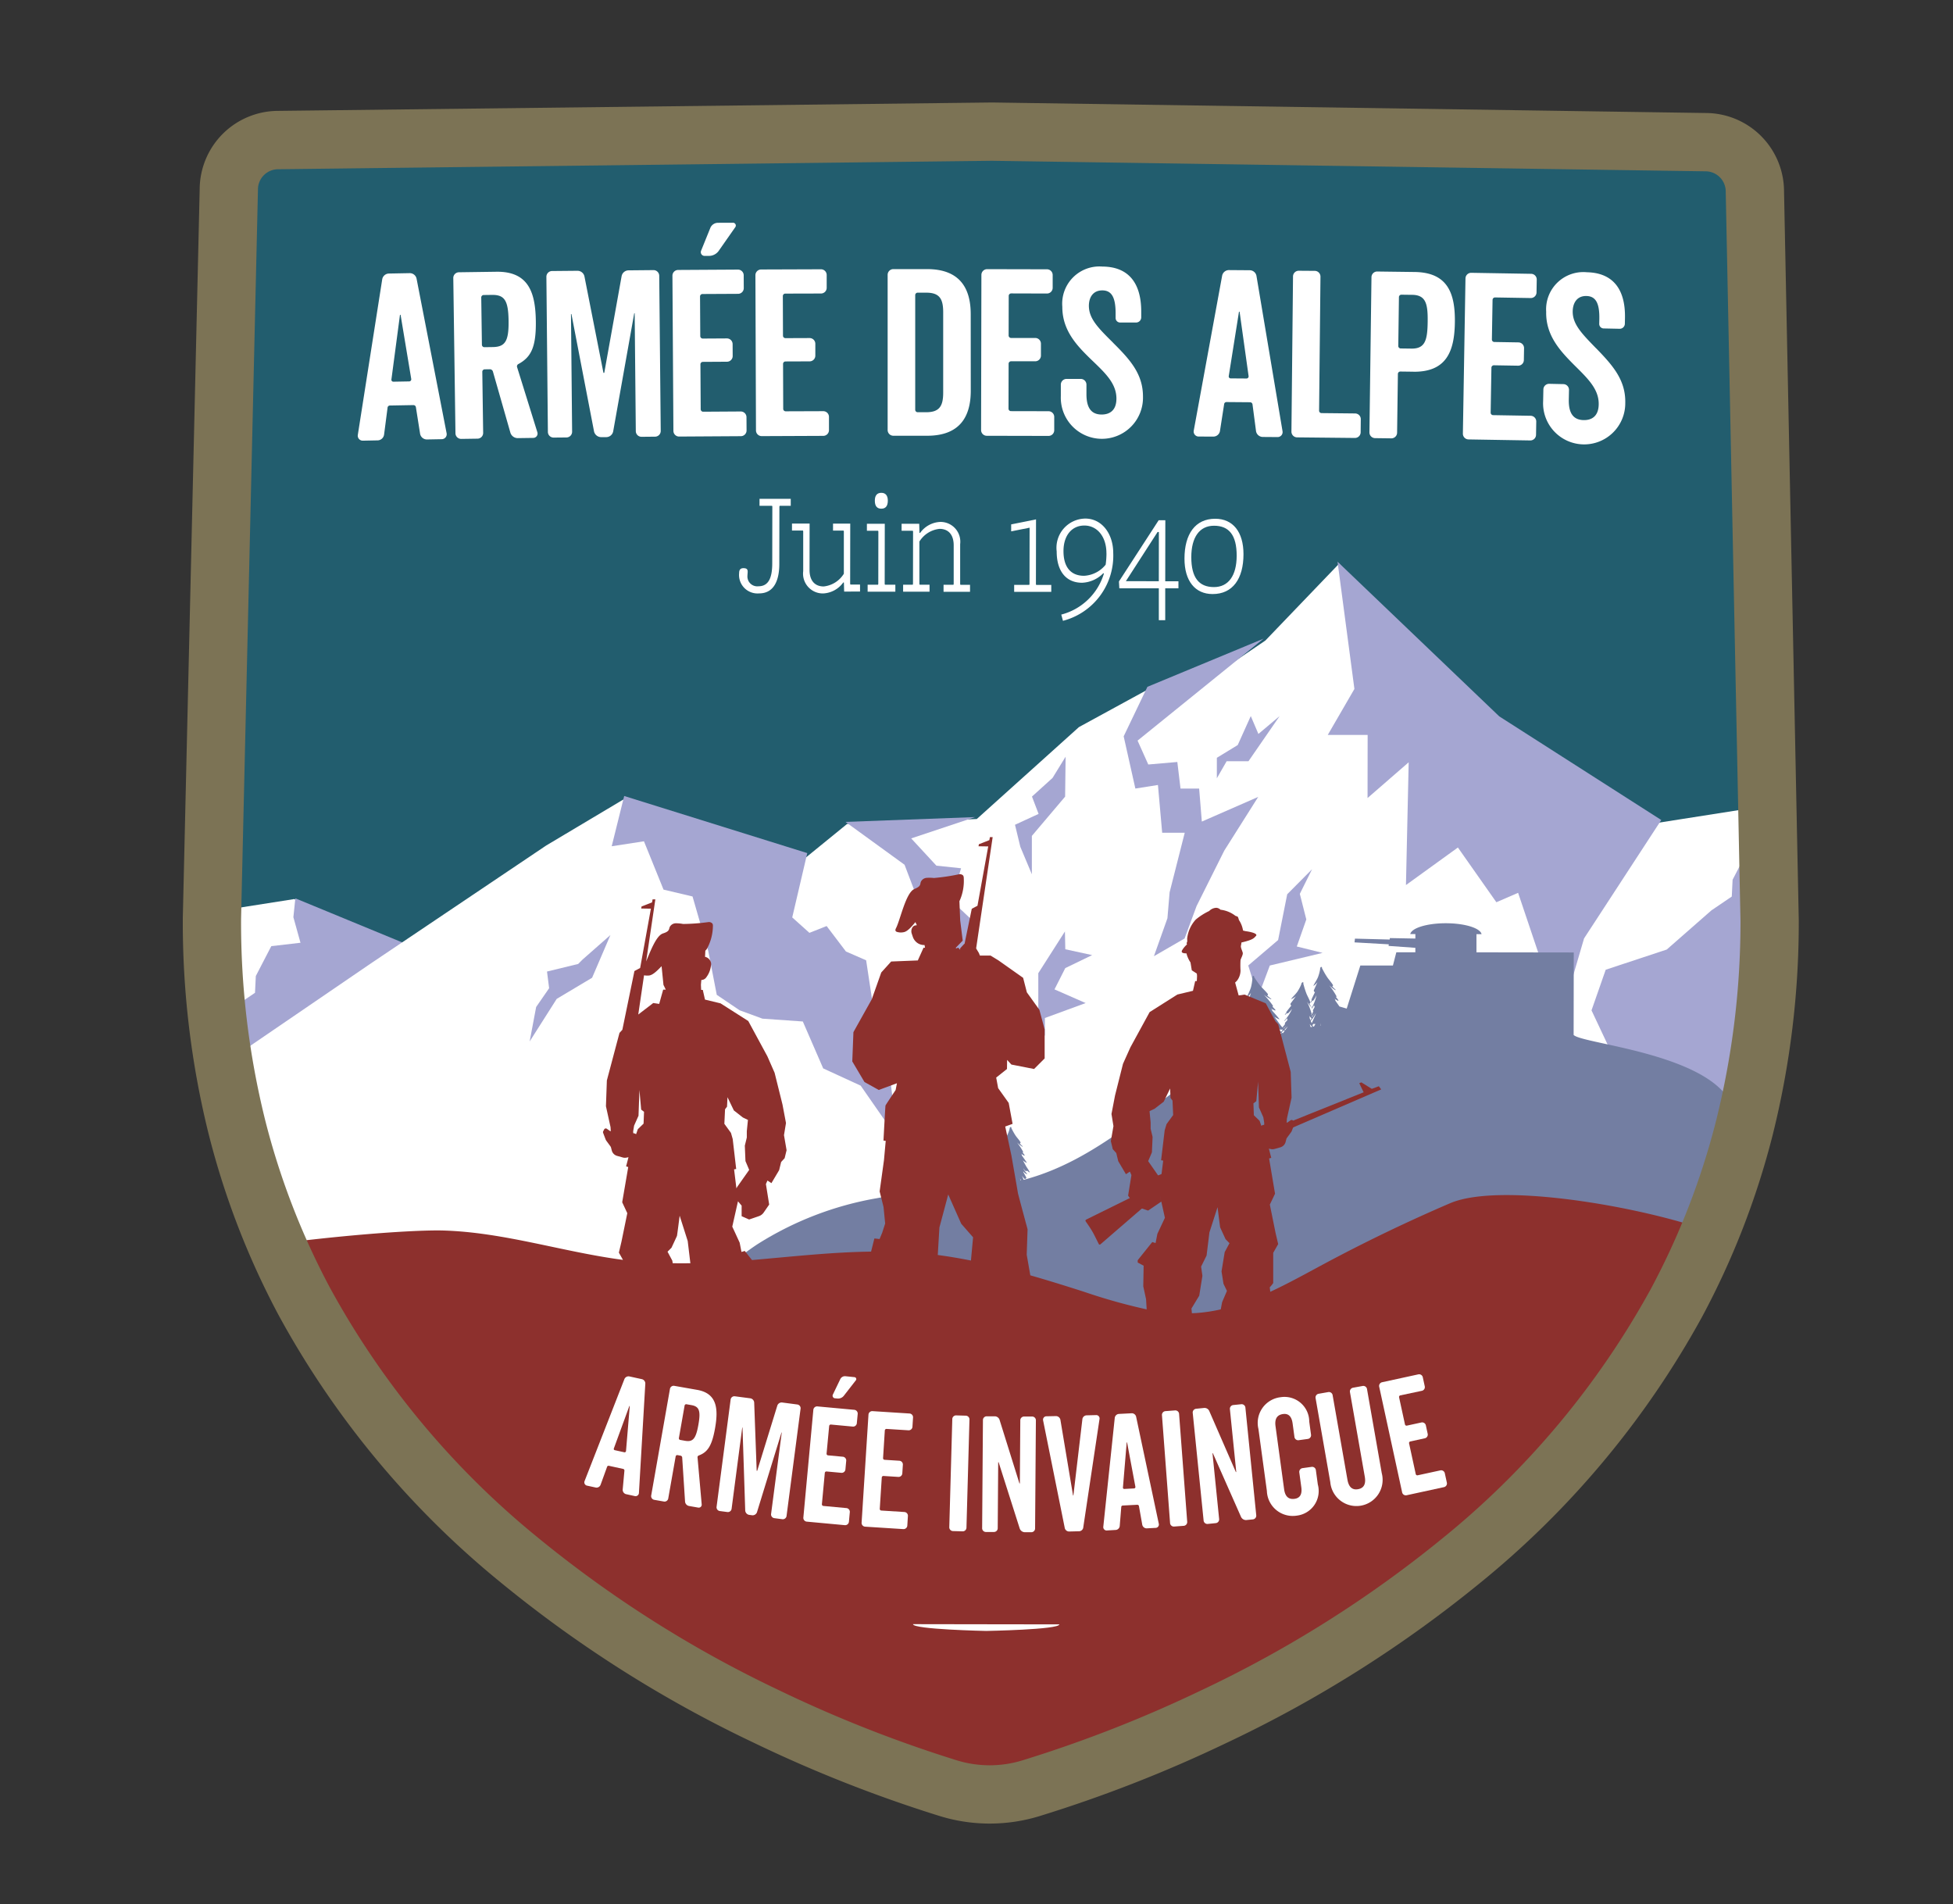 <svg xmlns="http://www.w3.org/2000/svg" xmlns:xlink="http://www.w3.org/1999/xlink" width="150.409" height="146.621" viewBox="0 0 150.409 146.621"><rect x="0" y="0" width="150.409" height="146.621" fill="#333333" stroke="none"/><defs><clipPath id="a"><path d="M196.723,22.552a3.8,3.8,0,0,0-3.806,3.8l-1.3,56.143c-.067,46.29,44.339,63.171,56.716,66.977a10.818,10.818,0,0,0,6.337.009c12.387-3.77,56.843-20.522,56.91-66.812l-1.136-56.147a3.8,3.8,0,0,0-3.8-3.806l-54.963-.81Z" transform="translate(-191.618 -21.901)" fill="none"/></clipPath><clipPath id="b"><rect width="146.402" height="150.195" transform="translate(0 146.402) rotate(-89.916)" fill="none"/></clipPath></defs><g transform="translate(-3521.428 -5368.714)"><g transform="translate(3536.65 5378.002)"><g clip-path="url(#a)"><rect width="108.041" height="126.032" transform="matrix(0.001, -1, 1, 0.001, -6.118, 95.037)" fill="#225d6e"/><path d="M130.692,115.607l-9.479-5.449-11.164,1.753-17.819-14.6-4.406-5.726-5.687,5.927L77.295,100.8l-4.115.428-5.4,2.947-7.868,7.079-9.986.379L45.2,115.482l-12.313-5.846L26.749,113.3l-13.487,9.069L0,142.693l2.961,30.2,149.867-35.4Z" transform="translate(-113.768 -50.214)" fill="#fff"/><path d="M181.956,135.682l4.7-1.554,3.44-3.016,1.569-1.065.063-1.292,1.192-2.3,2.248-.26-.547-1.97.151-1.451,13.209,5.445,19.789,26.541-36.408,6.351-10.5-22.3Z" transform="translate(-187.248 -62.885)" fill="#a5a6d2"/><path d="M317.544,103.378l-9.479-5.449L296.9,99.682l-17.819-14.6-4.406-5.726-5.687,5.927-4.841,3.283L260.031,89l-5.4,2.947-7.868,7.079-9.986.379-4.731,3.851-12.313-5.846-6.136,3.659-13.487,9.069L179.658,124.11l10.154,36.559,149.867-35.4Z" transform="translate(-186.759 -45.245)" fill="#fff"/><path d="M338.961,79.108l1.3,9.8-2.053,3.542,3.072,0-.007,4.858,3.168-2.753-.21,9.454,4-2.891,2.963,4.214,1.674-.725,3.266,9.7,1.814-6.191L363.893,99l-12.477-7.981Z" transform="translate(-251.174 -45.143)" fill="#a5a6d2"/><path d="M373.514,123.2l4.7-1.554,3.44-3.016,1.569-1.065.063-1.292,1.192-2.3,2.248-.26-.547-1.97.151-1.451,13.209,5.445,19.789,26.541-36.407,6.351-10.5-22.3Z" transform="translate(-265.073 -57.814)" fill="#a5a6d2"/><path d="M246.289,109.5l-.962,3.87,2.484-.382,1.507,3.721,2.235.529,1.214,4.214.651,3.359L255.176,126l1.758.646,3.112.218,1.569,3.613,2.887,1.328,2.836,4.08-.8-6.544,1.221-2.465-2.3-1.183-.536-3.54-1.556-.679-1.487-1.96-1.326.524-1.323-1.188,1.158-4.953Z" transform="translate(-213.439 -57.492)" fill="#a5a6d2"/><path d="M275.653,112.6l4.548,3.3,1.123,2.956,1.821.528.659,2.671-.417,1.6,1.49.194-.743-.672,1.563-2.738-1.888-1.775.745-2.494-1.9-.2-1.942-2.1,4.928-1.641Z" transform="translate(-225.759 -58.597)" fill="#a5a6d2"/><path d="M313.563,92.8l-1.827,3.812.9,4.021,1.739-.275.326,3.677,1.738,0-1.165,4.588-.169,2-1.039,2.919,2.361-1.363.924-2.5,2.131-4.264,2.615-4.139-4.342,1.9-.207-2.539-1.434,0-.246-2.05-2.237.194-.825-1.839,9.708-7.853Z" transform="translate(-240.419 -49.198)" fill="#a5a6d2"/><path d="M326.434,99.131l-1.005,2.231-1.608.983,0,1.576.754-1.313,1.681,0,2.4-3.476-1.635,1.376Z" transform="translate(-245.328 -53.278)" fill="#a5a6d2"/><path d="M332.815,119l-1.915,1.928-.7,3.524-2.3,1.96.753,2.428.908-2.426,4.065-.973-1.987-.492.733-2.082-.5-1.971Z" transform="translate(-246.989 -61.352)" fill="#a5a6d2"/><path d="M300.726,127.07l-2.05,3.211,0,2.826-2.9,2.425,0,2.1.582-1.706,2.825-.849,0-1.344,3.14-1.151-2.4-1.053.831-1.64,2.069-1-2.067-.449Z" transform="translate(-233.934 -64.629)" fill="#a5a6d2"/><path d="M301.535,104.4l-.039,3.078-2.561,3.023,0,2.954-.888-2.111-.411-1.7,1.817-.837-.509-1.335,1.584-1.435Z" transform="translate(-234.689 -55.42)" fill="#a5a6d2"/><path d="M240.906,127.527l-1.412,3.291-2.726,1.627-2.084,3.28.5-2.654,1-1.447-.164-1.284,2.4-.584.331-.332Z" transform="translate(-209.115 -64.814)" fill="#a5a6d2"/><path d="M297.549,133.891l-.02,0c.022-.069.044-.137.065-.206-.014.068-.03.135-.046.2m-.384-.837c-.092.22-.195.433-.289.653l-.074-.177a3.629,3.629,0,0,0,.4-.594c-.012.039-.024.079-.036.118m-.118.907-.066.009c-.018-.049-.039-.1-.059-.147a.078.078,0,0,0,.074-.036s.009,0,.012-.009.014-.027.023-.041a.1.1,0,0,0,.139.009c-.037.072-.081.143-.122.214m-.255.042c-.024-.078-.047-.157-.072-.233a1.591,1.591,0,0,0,.2.213l-.124.021m-.082-.78c-.011-.03-.021-.06-.032-.09a1.557,1.557,0,0,0,.144.156l0,.007c-.01.017.016.034.026.017v0l.021.02c-.028.05-.057.1-.086.15l-.082-.191a.06.06,0,0,0,.011-.066m.167-.042c0-.009-.009-.019-.013-.029.023-.027.047-.053.071-.081l-.058.11m.2-.273c-.007.015-.011.031-.018.046-.045.1-.1.2-.15.3,0-.011-.008-.021-.013-.031l.18-.315m-.2-.4a.019.019,0,0,0,.018,0c-.007.012-.012.024-.02.036s.015.034.026.017c.055-.084.1-.169.151-.253a.231.231,0,0,0,.05.132c-.037.072-.073.144-.115.215a.133.133,0,0,0,0,.144,2.693,2.693,0,0,1-.145.289l-.023-.046a.061.061,0,0,0,.046-.077,6.031,6.031,0,0,0-.357-.923,2.7,2.7,0,0,0,.371.462m-1.91,1.537c-.049.07-.1.137-.151.206l-.039-.051c.087-.084.172-.17.251-.262-.021.036-.042.071-.062.107m-.308.419-.029.008h0c-.028-.021-.055-.046-.082-.07.059-.048.118-.093.175-.145.02.014.04.028.061.04-.042.055-.083.112-.124.168m-.264.072c-.053-.074-.106-.148-.158-.221a.09.09,0,0,0,.017-.036,1.079,1.079,0,0,0,.193.157l-.048.053c-.01.011,0,.031.017.021s.044-.038.066-.055a.36.36,0,0,0,.088.032c-.058.017-.118.031-.175.049m-.119-.484c.031.036.06.073.092.107a.111.111,0,0,0,.109.037.085.085,0,0,0,.112-.036l.016.012-.027.032c-.013.015.008.037.022.022l.031-.034.023.017c-.047.053-.1.106-.144.159a3.119,3.119,0,0,1-.313-.388c.026.024.052.051.08.072m.463-.041-.055.065-.012-.016c.022-.017.045-.032.066-.049m.174-.129c-.01.014-.018.028-.028.042-.052.07-.108.135-.164.2l-.014-.018.205-.225m-2.111,1.189-.034.013c.026-.123.05-.246.077-.369q-.018.179-.043.356m-.5.2-.017.008.025-.034-.008.026m-2.311,1.171-.011.007.037-.081c-.008.025-.018.05-.026.075m-15.551,9.375c-.011-.054-.024-.107-.036-.162.023.052.047.1.069.154l-.034.008m-.47.11c0-.036,0-.071,0-.106.014.033.03.065.044.1l-.043.009m-.6.118c-.1.018-.2.034-.3.05l.343-.793a4.566,4.566,0,0,1-.209.57c-.023.051.059.074.086.027.055-.095.1-.191.151-.289-.02.145-.047.29-.071.434m-.641-.72c-.039.069.074.1.12.047a.023.023,0,0,0,.012-.007c.008-.011.015-.023.023-.033a.106.106,0,0,0,.129.01c-.069.1-.143.207-.223.308-.023.029.02.066.05.041l.043-.038c-.071.139-.146.278-.22.417a1.135,1.135,0,0,0-.147-.278l-.023-.037a1.913,1.913,0,0,0-.108-.349l.065.112c.009.016.039.007.033-.011-.039-.1-.075-.209-.112-.316a.157.157,0,0,0,.029,0c.072.1.149.194.226.287.011.013.032,0,.025-.015-.053-.1-.1-.2-.152-.3a.174.174,0,0,0,.035-.026.664.664,0,0,0,.078.049l-.023.033c-.008.01.007.024.018.015a3.273,3.273,0,0,0,.485-.566l-.041.1c-.1.188-.217.37-.322.559m.186.8-.194.03c.114-.138.22-.283.319-.431Zm-.3.047-.085.012c-.075-.125-.159-.246-.232-.372-.014-.026-.028-.051-.041-.077,0-.011,0-.022-.007-.033a.076.076,0,0,0,.064.034,1.1,1.1,0,0,0,.087.121.883.883,0,0,0,.235.275l-.021.04m-.3.043c-.007-.044-.012-.088-.023-.133a.07.07,0,0,0,.01-.046c0-.011,0-.023,0-.034a2.109,2.109,0,0,0,.208.186l-.19.027m-2.859.306-.039,0c.022-.039.046-.077.066-.117l.006-.005c-.011.04-.023.08-.034.119m-.173-.79a3.16,3.16,0,0,1-.421.414c-.106-.192-.211-.386-.322-.577l-.021-.043a3.125,3.125,0,0,0,.217.235c.086.083.22-.04.154-.136-.112-.162-.227-.319-.343-.476a.088.088,0,0,0,.017-.033.617.617,0,0,0,.341.207c.014,0,.028-.017.014-.027a2.052,2.052,0,0,1-.408-.463,1.012,1.012,0,0,0,.075.068c.03.033.057.069.087.1a.106.106,0,0,0,.1.034.081.081,0,0,0,.105-.034,2.148,2.148,0,0,0,.188.131.024.024,0,0,0,.015,0l-.017.023c-.043.055.053.111.1.058l.064-.078c-.02.027-.04.053-.059.081a.093.093,0,0,0,0,.116c-.055.083-.109.165-.166.247-.011.017.015.039.031.024.074-.068.144-.141.213-.217a.139.139,0,0,0,.064.005l-.093.14c-.009.014.005.028.02.028-.062.1-.126.192-.192.287-.014.021.017.048.039.03a2.061,2.061,0,0,0,.274-.292v0c-.024.047-.05.093-.075.139m-.3.637-.1-.19q.132-.1.256-.2c-.02.032-.039.065-.06.1-.009.013,0,.026.016.027-.026.036-.05.072-.078.107-.012.015.013.034.026.021a2.787,2.787,0,0,0,.254-.293,4.262,4.262,0,0,1-.31.43m.014.131-.009-.018.055-.053L269,146.5m-.228.078-.2-.26q-.1-.252-.194-.508c.154.254.307.51.468.761l-.078.007m-.38.03q-.072-.148-.135-.3c.082.1.169.2.257.289l-.122.01m-.353.029c-.026-.189-.061-.378-.093-.565.106.188.223.368.341.545l-.248.02m1.081-1.55-.015.02,0-.009h0l.014-.011m-.077-.093a2.358,2.358,0,0,0,.21-.226.225.225,0,0,0,.073.03l-.045.066c-.064.069-.129.138-.2.2-.017-.023-.034-.046-.052-.068,0,0,.009,0,.013-.005m-2.053,1.731q.124-.6.248-1.2a5.814,5.814,0,0,1-.108.718c-.014.065.08.081.1.021.04-.123.074-.246.1-.37.012.267.018.534.018.8l-.362.032m-.125.012-.272.024a.038.038,0,0,0,.023-.018,5.911,5.911,0,0,0,.3-.662l-.065.62a.065.065,0,0,0,.009.036m62.789,1.36a11.669,11.669,0,0,1-.305-5.855c1.685-5.965-11.534-6.826-12.287-7.637l.01-6.35-7.494-.011,0-1.4h.394c-.1-.468-1.291-.838-2.745-.84s-2.644.365-2.747.832h.394v.347l-1.961-.037-.02.112-2.672-.069-.033.288,2.641.15-.021.122,2.064.147v.344l-1.464,0-.264,1.019-2.509,0-1.049,3.317-.561-.163c-.106-.156-.216-.309-.324-.462a.062.062,0,0,0,0-.067l-.052-.081a1.5,1.5,0,0,0,.258.169c.022.011.055-.01.039-.036a2.068,2.068,0,0,0-.184-.245.062.062,0,0,0,.027-.085,5.986,5.986,0,0,0-.547-.823,2.649,2.649,0,0,0,.461.37c.018.012.042-.014.025-.029a2.65,2.65,0,0,1-.257-.261.078.078,0,0,0,.047-.118c-.125-.2-.289-.378-.426-.572a6.032,6.032,0,0,1-.388-.673.018.018,0,0,0-.021-.007c0-.021,0-.043,0-.065a.058.058,0,0,0-.116-.007v0a.039.039,0,0,0-.026.037c0,.041-.005.082-.008.123a3.252,3.252,0,0,1-.153.559c-.093.233-.239.432-.35.655-.006.012.006.032.02.022a1.189,1.189,0,0,0,.282-.28c-.086.206-.176.409-.27.611a.12.12,0,0,0,.081.161c-.088.18-.177.36-.259.545a.068.068,0,0,0,.009.075c-.028.049-.055.1-.085.144-.011.018.015.043.029.025.038-.044.071-.091.105-.138a.091.091,0,0,0,.1-.032,2.742,2.742,0,0,0,.216-.386,3.194,3.194,0,0,1-.354.956v0a2.557,2.557,0,0,1-.194-.311.078.078,0,0,0,.072-.105c-.078-.225-.2-.431-.293-.65a6.159,6.159,0,0,1-.234-.741.016.016,0,0,0-.018-.011c0-.021.012-.042.017-.062a.058.058,0,0,0-.112-.031h0a.038.038,0,0,0-.033.031c-.01.04-.023.079-.034.119a3.327,3.327,0,0,1-.271.512c-.14.208-.327.37-.482.565-.009.01,0,.031.015.026a1.2,1.2,0,0,0,.335-.213c-.128.182-.26.362-.395.539a.119.119,0,0,0,.045.175c-.125.157-.25.313-.371.476a.068.068,0,0,0-.007.076c-.037.042-.074.083-.114.123-.015.015.006.044.024.03.046-.036.09-.074.132-.113a.089.089,0,0,0,.1-.01,2.606,2.606,0,0,0,.293-.331,3.168,3.168,0,0,1-.595.909c-.014.014.008.036.022.022.071-.071.137-.143.2-.215a.232.232,0,0,0,.021.14c-.052.062-.1.125-.16.186a.134.134,0,0,0-.033.141,2.489,2.489,0,0,1-.205.251c-.066-.083-.135-.166-.2-.248-.134-.193-.273-.381-.41-.571a1.653,1.653,0,0,0,.363.192c.012,0,.029-.008.019-.021-.181-.229-.377-.441-.567-.658a.068.068,0,0,0-.011-.072l-.065-.081a1.566,1.566,0,0,0,.3.153c.025.009.058-.017.038-.043a2.254,2.254,0,0,0-.226-.243.068.068,0,0,0,.02-.1,6.614,6.614,0,0,0-.682-.825,2.842,2.842,0,0,0,.538.347c.021.01.043-.02.023-.034a2.8,2.8,0,0,1-.306-.253.085.085,0,0,0,.038-.132c-.157-.2-.353-.375-.524-.568a6.693,6.693,0,0,1-.494-.681.018.018,0,0,0-.023,0c0-.023,0-.048,0-.069a.063.063,0,0,0-.126.005h0a.044.044,0,0,0-.023.043c0,.045,0,.089.006.134a3.587,3.587,0,0,1-.1.619c-.074.262-.209.493-.3.745-.005.014.01.034.024.023a1.3,1.3,0,0,0,.272-.334q-.1.346-.221.689a.129.129,0,0,0,.105.164c-.075.2-.15.407-.218.616a.074.074,0,0,0,.018.08c-.024.055-.048.111-.075.166-.01.02.021.043.034.023.036-.052.066-.107.1-.161a.1.1,0,0,0,.1-.046,2.767,2.767,0,0,0,.188-.441,3.443,3.443,0,0,1-.3,1.138.016.016,0,1,0,.029.015c.05-.1.092-.193.134-.29a.254.254,0,0,0,.069.137c-.033.082-.064.164-.1.245a.144.144,0,0,0,.015.156,2.732,2.732,0,0,1-.167.425c-.012.023.021.047.038.026a1.821,1.821,0,0,0,.111-.157c-.033.084-.064.17-.1.254-.009.019.021.035.03.015.069-.153.135-.308.2-.461-.005.017-.009.035-.014.052a7.365,7.365,0,0,1-.306.747c-.006.014.014.03.024.016a3.95,3.95,0,0,0,.434-.8c-.009.043-.018.087-.026.131-.077.256-.169.508-.248.767-.029.094.109.122.148.042a.033.033,0,0,0,.012-.011c.007-.015.012-.031.019-.047a.114.114,0,0,0,.151-.005q-.084.216-.189.427a.041.041,0,0,0,.016.052c-.076.031-.152.064-.227.1q-.134-.224-.271-.446a1.84,1.84,0,0,0,.392.228c.014.006.036-.005.027-.02-.169-.246-.359-.479-.542-.715a.059.059,0,0,0,0-.073c-.021-.029-.04-.059-.061-.088a1.728,1.728,0,0,0,.322.182c.027.011.071-.011.053-.039a2.006,2.006,0,0,0-.219-.266.067.067,0,0,0,.043-.093,5.908,5.908,0,0,0-.644-.9,3.074,3.074,0,0,0,.57.4c.023.012.056-.016.035-.032a2.839,2.839,0,0,1-.312-.284c.062-.018.11-.071.072-.129-.145-.221-.344-.41-.508-.622a5.808,5.808,0,0,1-.449-.732.024.024,0,0,0-.027-.007c0-.023.008-.048.009-.07,0-.084-.128-.085-.15-.006h0a.048.048,0,0,0-.036.04c0,.045-.013.09-.02.134a3.284,3.284,0,0,1-.245.61c-.138.256-.346.474-.508.719a.017.017,0,0,0,.024.024,1.645,1.645,0,0,0,.389-.308c-.128.224-.262.448-.4.669-.05.08.01.148.092.175-.129.2-.259.394-.382.6a.063.063,0,0,0,.006.083c-.04.053-.08.106-.122.159-.016.02.016.045.036.027.053-.049.1-.1.148-.153a.136.136,0,0,0,.129-.035,3.023,3.023,0,0,0,.312-.423,3.436,3.436,0,0,1-.584,1.111c-.015.018.017.036.032.018.078-.092.147-.185.216-.277a.218.218,0,0,0,.055.144c-.055.078-.107.157-.167.236a.126.126,0,0,0-.014.157,2.816,2.816,0,0,1-.284.41c-.018.022.016.048.04.029a2.146,2.146,0,0,0,.164-.147c-.056.082-.11.164-.169.243-.014.02.018.038.033.02l.334-.443c-.009.017-.017.034-.027.051a8.243,8.243,0,0,1-.512.72c-.011.014.011.032.025.019a4.541,4.541,0,0,0,.675-.758l-.057.129c-.143.249-.3.492-.447.744-.053.091.1.133.167.056a.03.03,0,0,0,.016-.01c.012-.014.021-.03.033-.044a.156.156,0,0,0,.18.008c-.1.139-.2.276-.31.411-.032.039.029.086.071.052.021-.017.039-.035.059-.052l-.031.057c-4.856,3.1-8.882,7.354-14.552,8.852-.037-.093-.073-.185-.112-.277l-.012-.037a2.3,2.3,0,0,0,.16.213c.065.076.205-.009.16-.093-.076-.144-.156-.283-.236-.422a.07.07,0,0,0,.02-.026.531.531,0,0,0,.275.2c.012,0,.028-.011.017-.021a1.582,1.582,0,0,1-.3-.418c.018.021.037.044.057.064s.04.062.062.091a.1.1,0,0,0,.087.039.082.082,0,0,0,.1-.017,1.671,1.671,0,0,0,.15.125c.018.012.046-.008.036-.027-.079-.143-.169-.28-.261-.417-.085-.16-.176-.318-.265-.476a1.323,1.323,0,0,0,.28.183c.01,0,.026,0,.02-.015-.121-.192-.257-.373-.387-.558a.047.047,0,0,0,0-.056c-.015-.023-.029-.046-.043-.068a1.2,1.2,0,0,0,.23.145c.02.01.052-.007.038-.028a1.555,1.555,0,0,0-.156-.208.051.051,0,0,0,.031-.071,4.72,4.72,0,0,0-.459-.7,2.246,2.246,0,0,0,.407.318c.017.01.04-.011.025-.024a2.2,2.2,0,0,1-.223-.223c.045-.012.08-.052.052-.1-.1-.172-.246-.321-.363-.485a4.727,4.727,0,0,1-.321-.569c0-.007-.011-.008-.019-.006,0-.018.006-.036.007-.053,0-.064-.091-.067-.107-.007h0a.036.036,0,0,0-.026.03c0,.034-.01.068-.014.1a2.67,2.67,0,0,1-.176.461c-.1.192-.25.355-.366.538-.007.01,0,.027.017.019a1.128,1.128,0,0,0,.28-.227c-.093.17-.189.338-.289.5-.036.06.007.114.065.136-.093.148-.186.3-.274.448a.051.051,0,0,0,0,.064c-.029.04-.057.08-.088.118-.012.015.011.036.026.021.037-.036.072-.075.106-.114a.091.091,0,0,0,.093-.024,2.267,2.267,0,0,0,.224-.317,2.625,2.625,0,0,1-.421.838c-.011.014.012.028.023.014.056-.069.106-.138.156-.208a.172.172,0,0,0,.039.111c-.039.059-.077.119-.121.178a.1.1,0,0,0-.01.12,2.176,2.176,0,0,1-.2.308c-.014.016.011.037.029.023a1.572,1.572,0,0,0,.118-.109c-.04.061-.079.123-.122.183-.01.014.012.028.023.015.081-.11.16-.221.24-.331-.007.012-.012.026-.02.039a5.3,5.3,0,0,1-.334.492.751.751,0,0,0-.08-.2c-.034-.083-.071-.165-.108-.247l.1.113c.005.006.017,0,.012-.008-.067-.093-.132-.186-.2-.279l-.037-.079a.064.064,0,0,0,0-.059c-.041-.076-.084-.153-.128-.23a.455.455,0,0,0,.139.1.051.051,0,0,0,.038,0c.042.042.083.083.125.124.015.015.045,0,.033-.02l-.147-.239a.741.741,0,0,0-.078-.195.5.5,0,0,0,.147.1.007.007,0,0,0,.01-.008.632.632,0,0,0-.124-.246.148.148,0,0,0,.1-.012c.043.037.088.074.134.109.016.012.038-.008.029-.023-.034-.058-.072-.113-.112-.169a.1.1,0,0,0-.015-.046,4.249,4.249,0,0,0-.453-.559c.04.028.081.055.123.08.023.014.053-.01.04-.032a4.42,4.42,0,0,0-.393-.523c.1.092.2.18.3.264.027.022.062-.007.041-.033-.2-.245-.389-.493-.581-.74a2.51,2.51,0,0,0,.214.134c.019.011.043-.012.026-.027-.134-.125-.271-.248-.395-.382s-.212-.262-.332-.381l-.006-.007-.023-.023a.048.048,0,0,0-.081.023.971.971,0,0,0-.2.259,2.29,2.29,0,0,1-.306.3.026.026,0,0,0,.031.041c.059-.031.119-.064.177-.1-.137.125-.282.243-.425.368a.021.021,0,0,0,.021.035.964.964,0,0,0,.106-.035c-.107.087-.219.172-.338.251-.024.016,0,.047.029.037a2.475,2.475,0,0,0,.289-.137,1.82,1.82,0,0,1-.235.217c-.122.1-.233.2-.361.288-.018.013,0,.039.023.03.108-.05.216-.093.318-.146a3.886,3.886,0,0,0-.305.339.068.068,0,0,0,.027.1c-.027.027-.054.055-.083.081-.061.056-.135.1-.192.161a1.143,1.143,0,0,1-.18.17c-.023.015,0,.048.029.037a3,3,0,0,0,.289-.11l.007,0,0,.005a.079.079,0,0,0-.014.034c-.134.118-.271.232-.4.355-.015.015,0,.039.023.03a1.693,1.693,0,0,0,.234-.118c-.11.1-.223.207-.344.3-.021.017,0,.05.028.037.069-.035.136-.074.2-.116-.009.014-.018.026-.027.04a.048.048,0,0,0,0,.047c-.059.087-.119.175-.174.262a.179.179,0,0,0-.03.1c-.063.1-.123.21-.175.318q-.123-.159-.252-.312c-.125-.182-.257-.359-.386-.537a1.57,1.57,0,0,0,.341.18c.012,0,.027-.008.018-.02-.17-.216-.355-.414-.534-.619a.062.062,0,0,0-.01-.068l-.061-.077a1.438,1.438,0,0,0,.28.144c.023.008.055-.016.036-.04a2.153,2.153,0,0,0-.213-.229.062.062,0,0,0,.02-.09,6.243,6.243,0,0,0-.642-.777,2.685,2.685,0,0,0,.507.327c.02.01.041-.02.022-.033a2.642,2.642,0,0,1-.288-.239.079.079,0,0,0,.036-.124c-.148-.194-.333-.353-.494-.536a6.2,6.2,0,0,1-.465-.641.017.017,0,0,0-.022,0c0-.022,0-.045,0-.066a.059.059,0,0,0-.119.007h0a.042.042,0,0,0-.022.041c0,.042,0,.084.005.126a3.347,3.347,0,0,1-.1.582c-.069.246-.2.464-.285.7,0,.013.01.032.023.02a1.236,1.236,0,0,0,.256-.313q-.1.326-.209.648a.123.123,0,0,0,.1.156c-.07.191-.141.384-.205.58a.07.07,0,0,0,.017.075c-.023.052-.045.1-.07.156-.01.02.02.04.032.021.034-.049.062-.1.092-.152a.092.092,0,0,0,.1-.043,2.578,2.578,0,0,0,.178-.415,3.2,3.2,0,0,1-.283,1.072.016.016,0,0,0,.029.014c.046-.091.086-.182.125-.273a.234.234,0,0,0,.065.128c-.031.077-.059.154-.094.231a.134.134,0,0,0,.013.147,2.478,2.478,0,0,1-.158.4c-.011.022.02.043.036.024.039-.047.071-.1.106-.148-.032.08-.061.16-.095.239-.008.018.02.033.028.014.065-.145.128-.29.192-.434,0,.017-.008.033-.013.049a7.1,7.1,0,0,1-.288.7c-.006.014.014.028.023.015a3.7,3.7,0,0,0,.409-.753l-.024.124c-.073.242-.159.477-.233.721-.027.089.1.115.14.04,0,0,.008,0,.011-.01s.011-.03.018-.044a.107.107,0,0,0,.142-.006c-.053.136-.112.27-.178.4-.019.039.036.077.064.043.014-.017.026-.036.039-.053-.064.232-.129.463-.2.7-.009.033.022.051.049.046-1.067.1-2.131.231-3.187.432a25.2,25.2,0,0,0-9.221,3.552c-2.965,1.959-5.916,5.187-9.725,6.31-2.129.628-4.487,1.2-4.888,3.649-.359,2.195,1.407,3.757,3.2,4.626a40.9,40.9,0,0,0,9.03,2.647,88.529,88.529,0,0,0,20.307,2.031,94.35,94.35,0,0,0,20.291-2.527c6.019-1.423,12.455-3.27,17.049-7.643,3.656-3.479,21.884-5.677,20.212-11.743" transform="translate(-211.077 -64.194)" fill="#737ea2"/><path d="M258.688,151.467c-.127.009-.254.013-.381.018l-.035-.362.6-.992.244-1.526-.1-.712.421-.851.219-1.78.626-1.945s.189,1.514.2,1.552.419.916.419.916l.3.306-.369.686-.244,1.487.151.955.266.547-.371.864-.106.559a12.415,12.415,0,0,1-1.844.278m-40.361-3.833-.033-.2-.367-.687.305-.305s.409-.877.422-.915.206-1.551.206-1.551l.62,1.947.205,1.711q-.679.012-1.357,0m-2.977-10.594.34-.762.071-1.984.134,1.51.22.169-.035.912-.442.427-.135.387-.029-.018a.354.354,0,0,0-.188-.056l-.008-.144Zm.766-11.577a1.423,1.423,0,0,0,.352.018c.309-.011.655-.367,1-.72l.144,1.439.178.365h-.2l-.307,1.1-.457-.068-1.155.886Zm6.239,10.316.153-.2.035-.729.49,1.018.695.544.39.187-.087.864v.492l-.153.626.049,1.187.287.679-.908,1.291a1.077,1.077,0,0,0-.076.135l-.179-1.468.162-.027-.268-2.307-.135-.474-.508-.7Zm17.188,6.562,1,2.252.914,1.044-.164,1.791c-.847-.169-1.7-.313-2.555-.427l.126-2.118Zm16.669-4.939-.275,2.305.162.027-.183,1.468a.969.969,0,0,0-.075-.134l-.9-1.295.289-.677.052-1.187-.151-.628v-.492l-.084-.865.391-.186.7-.542.493-1.016.033.729.152.2.05,1.114-.51.7Zm7.057-2.245.138-1.509.065,1.984.338.764.071.441-.008.144a.353.353,0,0,0-.188.055l-.029.018-.134-.387-.441-.429-.033-.911Zm54.753,6.249c-1.2-3.119-15.464,5.738-18.489,4.316-4.21-1.981-17.069-4.539-21.344-2.705q-5.009,2.15-9.818,4.732c-1.322.71-2.657,1.452-4.025,2.086l-.042-.344a2.515,2.515,0,0,0,.268-.33l0-2.327.382-.673-.2-.853-.442-2.188.4-.838-.457-2.713.165-.051-.182-.706.164.034a.585.585,0,0,0,.27-.01l.446-.125a.585.585,0,0,0,.408-.416l.055-.213a.318.318,0,0,1,.051-.108l.311-.421a.474.474,0,0,0,.061-.11l.191-.5a.153.153,0,0,0-.007-.125l-.072-.139a.141.141,0,0,0-.207-.051l-.287.2-.012-.07.016-.258.359-1.611-.065-1.984-.961-3.664-.22-.242-.742-1.379-1.629-.672-.458.066-.3-1.1h-.2l.179-.364-.043-3.041a.307.307,0,0,0,.077-.037.5.5,0,0,0,.163-.261c.161-.469-2.864.758-3.7,1.253-.155.091.1.47.1.47a15.632,15.632,0,0,0,1.511.911,8.015,8.015,0,0,0-1.443.043l1.615.237c.087.123-1.343.021-1.192.022l.029.369-.018.394h-.126l-.17.746-1.2.287-2.138,1.354-1.48,2.71L253,132.277l-.614,2.441-.273,1.424.151.933-.2,1.16.148.615.27.3.152.628.591,1,.306-.2.118.271-.256,1.578.42.613a.745.745,0,0,0,.369.282l.752.26,1.015-.692-.083-.37-.068-.341,0,.023.429,1.934-.178.381-.4.851-.141.712-.254-.077-1.122,1.4v.178l.457.243-.028,1.589.215.993.047.782a44.173,44.173,0,0,1-4.829-1.356c-1.37-.439-2.747-.87-4.132-1.265l-.277-1.588.066-1.958s-.746-2.761-.746-2.8-.5-2.887-.5-2.887l-.476-2.227.568-.206-.3-1.611-.812-1.138-.151-.814.831-.66.01-.7.33.358,1.746.342.815-.813,0-2.238-.406-1.51-.964-1.341-.287-1.119-1.9-1.342-.61-.374h-.818l-.081-.2-.21-.349,1.273-8.569h-.213l-.042.231-.807.316-.026.156.746.012-.828,4.57-.439.233-.55,2.669-.344.375v.113l-.153-.164-.163.065-.015-.065.528-.542-.195-1.558-.059-1.481c.011-.023.023-.046.033-.069a3.749,3.749,0,0,0,.3-1.719.348.348,0,0,0-.05-.189.355.355,0,0,0-.327-.091,15.508,15.508,0,0,1-1.923.285,2.97,2.97,0,0,0-.567-.011.536.536,0,0,0-.44.312c-.026.071-.028.15-.056.22-.073.182-.285.254-.461.338-.647.311-1.063,2.358-1.391,3-.035.069-.071.156-.03.221a.183.183,0,0,0,.089.067,1.006,1.006,0,0,0,.5.03c.306-.034.624-.412.942-.789l0,.034.1.213-.1.013a.33.33,0,0,0-.233.148.562.562,0,0,0-.06.484l.085.253a.938.938,0,0,0,.346.464.9.9,0,0,0,.541.164h.015l.037.217-.113-.013-.442.983-2.051.082-.765.846-.732,2.068-1.411,2.525-.088,2.255.939,1.587,1.1.612,1.4-.518-.1.52s-.764,1.144-.781,1.194-.156,2.7-.156,2.7l.173.021-.134,1.48-.334,2.416.3,1.2.125,1.272-.23.711-.2.483-.4-.045-.255,1.013c-3.055.04-6.114.389-9.171.649l-.555-.7-.255.076-.139-.712-.392-.853-.178-.382.435-1.933,0-.023.286.337v.814l.577.255.753-.258a.738.738,0,0,0,.37-.281l.422-.612-.252-1.578.119-.271.305.2.594-1,.154-.628.27-.294.15-.615-.2-1.16.154-.933-.269-1.425-.607-2.443-.558-1.272-1.471-2.715-2.134-1.36-1.2-.29-.168-.747h-.126l-.018-.394.03-.369a.466.466,0,0,0,.381-.2l.043-.061a1.8,1.8,0,0,0,.306-.759l.021-.137a.49.49,0,0,0-.066-.328l-.02-.033a.582.582,0,0,0-.378-.265l.023-.474a.6.6,0,0,0,.153-.2,3.745,3.745,0,0,0,.43-1.692.351.351,0,0,0-.036-.192.356.356,0,0,0-.319-.116,15.727,15.727,0,0,1-1.939.144,2.975,2.975,0,0,0-.565-.053.535.535,0,0,0-.463.28c-.03.069-.039.147-.072.215-.087.176-.3.232-.485.3-.487.191-.919,1.311-1.263,2.142l.709-4.777h-.213l-.042.232-.808.315-.026.156.746.011-.828,4.57-.44.233-.93,4.523-.221.241-.972,3.661-.071,1.984.354,1.611.016.258-.014.07-.286-.2a.141.141,0,0,0-.207.05l-.073.14a.153.153,0,0,0-.007.124l.19.5a.451.451,0,0,0,.06.11l.31.422a.32.32,0,0,1,.051.109l.055.213a.583.583,0,0,0,.407.417l.446.126a.575.575,0,0,0,.27.011l.164-.033-.183.705.164.052-.465,2.712.393.84-.448,2.187-.2.852.315.558c-4.63-.609-9.147-2.122-13.818-2.261-5.072-.151-30.77,2.35-32.624,7.072l-.193-.844c-3.685,2.856,12.122,4.78,9.248,8.451a18.23,18.23,0,0,0-3.6,13.608,19.379,19.379,0,0,0,7.019,12.253c3.459,2.782,7.75,4.322,12.057,5.39,6.507,1.613,11.663,8.744,18.359,9.074,15.627.768,31.827,3.648,47.262,1.089,7.683-1.274,16.461-13.266,23.4-16.8s31.55-6.269,34.5-13.476c2.452-5.987,4.25-23.469,1.921-29.505" transform="translate(-181.735 -59.647)" fill="#8d302d"/><path d="M306.765,157.3l.271.395a6.391,6.391,0,0,1,.461.786l.3.6a.082.082,0,0,0,.127.026l4.072-3.518,1.858-.572.512.18,1.445-2.09,13.738-5.932-.184-.242-.541.2-.805-.5-.16.066.338.7-10.439,4.189-.151-.148-2.936,1.364-1.038.519-.317-.11-.278.311-.761.314-.126.46-.955.747-4.4,2.171-.026.094" transform="translate(-238.399 -72.574)" fill="#8d302d"/><path d="M319.6,127.51c-.024-.015-.47.02-.291-.262a1.9,1.9,0,0,1,.364-.43s-.049-.106-.01-.151.03-.183.023-.288a2.563,2.563,0,0,1,.663-1.477,4.873,4.873,0,0,1,1.033-.658.8.8,0,0,1,.553-.246.5.5,0,0,1,.318.148,2.292,2.292,0,0,1,1.143.465c.014.016.189.051.2.1a1.15,1.15,0,0,1,.074.223,2.053,2.053,0,0,1,.319.815s.189.047.189.047.958.116.825.349c-.166.167-.184.3-1.081.511-.1-.006-4.326.859-4.326.859" transform="translate(-243.479 -63.38)" fill="#8d302d"/><path d="M319.9,129.1s-.041.065.079.349a2.056,2.056,0,0,0,.218.413l.1.607s1.92,1.236,1.926,1.253.309.075.447.128.272-.057.387-.025.279.055.262-.034a.365.365,0,0,0-.072-.153,1.351,1.351,0,0,0,.538-.378,1.31,1.31,0,0,0,.265-.777,6.6,6.6,0,0,1,0-.793c.03-.154.209-.424.17-.579s-.172-.4-.137-.543.072-.494.072-.494Z" transform="translate(-243.734 -65.037)" fill="#8d302d"/></g></g><g transform="translate(3521.428 5368.714)"><g transform="translate(0)" clip-path="url(#b)"><path d="M262.558,70.119l-.021-.057h-.966v-.537l2.405,0v.537h-.853l-.021.057-.007,4.418c0,1.153-.342,2.272-1.565,2.27A1.422,1.422,0,0,1,260,75.252c0-.228.072-.388.329-.388s.33.091.33.274c0,.068-.021.274-.021.365a.76.76,0,0,0,.852.755c.791,0,1.06-.672,1.061-1.768Z" transform="translate(-203.077 -31.112)" fill="#fff"/><path d="M270.876,77.975l-.019-.7h-.052a2.012,2.012,0,0,1-1.553.842,1.523,1.523,0,0,1-1.529-1.715l0-3.071-.02-.057h-.844v-.537l1.357,0-.005,3.573c0,.834.42,1.268,1.088,1.269a2.077,2.077,0,0,0,1.554-.979l0-3.265-.02-.057h-.813v-.537l1.326,0-.007,4.635.021.057h.74v.537Z" transform="translate(-205.865 -32.419)" fill="#fff"/><path d="M277.186,69.344c0-.4.176-.6.5-.6s.5.206.5.606-.165.616-.5.616-.5-.207-.5-.617m-.555,7.008v-.537h.8l.021-.057.006-4.041-.02-.057h-.863v-.537l1.377,0-.007,4.635.021.057h.8v.537Z" transform="translate(-209.811 -30.794)" fill="#fff"/><path d="M284.307,77.9V77.36h.761l.02-.057,0-2.979c0-.833-.419-1.268-1.088-1.269a2.079,2.079,0,0,0-1.554.98l0,3.264.021.057h.761v.537l-2.035,0v-.537h.74l.02-.057.006-4.041-.02-.057h-.863v-.537l1.357,0,.019.7h.052a2.012,2.012,0,0,1,1.553-.843,1.523,1.523,0,0,1,1.529,1.714l0,3.071.02.057h.74V77.9Z" transform="translate(-211.64 -32.33)" fill="#fff"/></g></g><path d="M295.289,72.576v.537l1.419-.283-.007,4.349-.021.056-1.161,0v.537l2.858,0v-.536l-1.161,0-.021-.057.008-4.989Z" transform="translate(3304.014 5336.519)" fill="#fff"/><g transform="translate(3521.428 5368.714)"><g transform="translate(0)" clip-path="url(#b)"><path d="M305.021,74.759c0-1.29-.717-2.136-1.7-2.137-.946,0-1.6.74-1.607,1.95s.531,1.919,1.58,1.92a2.278,2.278,0,0,0,1.666-.854,5.985,5.985,0,0,0,.064-.879m-3.481,4.721a4.644,4.644,0,0,0,3.283-3.157l-.041-.034a2.417,2.417,0,0,1-1.636.739c-1.274,0-1.962-.939-1.959-2.411a2.25,2.25,0,0,1,2.2-2.531c1.305,0,2.156,1.2,2.155,2.652a5.182,5.182,0,0,1-3.872,5.222Z" transform="translate(-219.81 -32.153)" fill="#fff"/></g></g><path d="M309.8,76.991l2.442-3.786h.1l-.005,3.789Zm-.534.023.03.525,3.042,0,0,2.454h.493l0-2.454h1.018V77l-1.017,0,.007-4.7h-.514Z" transform="translate(3298.336 5336.477)" fill="#fff"/><g transform="translate(3521.428 5368.714)"><g transform="translate(0)" clip-path="url(#b)"><path d="M321.789,74.955c0-1.576-.582-2.307-1.744-2.308-1.11,0-1.749.876-1.751,2.417,0,1.575.583,2.307,1.744,2.308,1.11,0,1.749-.876,1.751-2.417m-4.02.222c0-1.883.827-3.07,2.369-3.067,1.357,0,2.177,1.008,2.175,2.731,0,1.884-.827,3.07-2.379,3.067-1.347,0-2.167-1.008-2.165-2.731" transform="translate(-226.547 -32.163)" fill="#fff"/><path d="M213.833,43.486c-.018-.035-.054-.034-.053,0l-.656,4.953a.15.15,0,0,0,.145.175l1.226-.022a.164.164,0,0,0,.157-.181Zm-2.917,9.669a.384.384,0,0,1-.381-.438l1.879-11.978a.533.533,0,0,1,.508-.454l1.617-.03a.533.533,0,0,1,.524.435l2.313,11.9a.383.383,0,0,1-.365.451l-1.154.021a.532.532,0,0,1-.524-.435l-.322-2.038a.192.192,0,0,0-.2-.173l-1.794.032a.183.183,0,0,0-.192.182l-.265,2.048a.514.514,0,0,1-.49.454Z" transform="translate(-182.979 -19.221)" fill="#fff"/><path d="M225.128,45.708a.19.19,0,0,0,.18.175l.658-.009c.959-.014,1.237-.462,1.216-2.026s-.313-2-1.272-1.991l-.657.009a.191.191,0,0,0-.176.18Zm4.272,6.73a.334.334,0,0,1-.314.431l-1.19.017a.592.592,0,0,1-.575-.419l-1.346-4.709a.245.245,0,0,0-.233-.175l-.409.006a.191.191,0,0,0-.175.18l.066,4.709a.44.44,0,0,1-.438.45l-1.244.018a.44.44,0,0,1-.451-.438l-.167-11.943a.44.44,0,0,1,.438-.451l2.879-.04c2.488-.034,3.009,1.611,3.04,3.8.028,2.008-.37,2.778-1.34,3.306a.2.2,0,0,0-.1.251Z" transform="translate(-188.014 -19.148)" fill="#fff"/><path d="M243.806,52.237a.44.44,0,0,1-.44.448l-1.031.01a.44.44,0,0,1-.449-.44l-.087-9.063c0-.018-.036-.018-.036,0l-1.618,9.08a.549.549,0,0,1-.529.449l-.409,0a.566.566,0,0,1-.537-.439l-1.74-9.03c0-.017-.036-.017-.036,0l.087,9.045a.44.44,0,0,1-.44.449l-.977.009a.44.44,0,0,1-.449-.44L235,40.378a.441.441,0,0,1,.44-.449l1.955-.018a.548.548,0,0,1,.537.439l1.458,7.4a.037.037,0,0,0,.071,0l1.332-7.424a.548.548,0,0,1,.529-.449l1.92-.018a.44.44,0,0,1,.448.44Z" transform="translate(-192.92 -19.059)" fill="#fff"/><path d="M256,33.718a.216.216,0,0,1,.181.354l-1.287,1.839a.924.924,0,0,1-.708.359l-.356,0a.288.288,0,0,1-.269-.407l.7-1.729a.639.639,0,0,1,.6-.412Zm-2.348,5.488a.191.191,0,0,0-.176.179l.018,3.074a.192.192,0,0,0,.179.177l1.866-.011a.44.44,0,0,1,.446.442l.005.906a.44.44,0,0,1-.442.447l-1.866.011a.191.191,0,0,0-.176.179l.021,3.483a.191.191,0,0,0,.179.176l2.9-.018a.441.441,0,0,1,.447.442l.006,1.013a.44.44,0,0,1-.442.447l-4.745.029a.44.44,0,0,1-.447-.442L251.35,37.8a.441.441,0,0,1,.442-.447l4.6-.027a.441.441,0,0,1,.447.442l.005.977a.44.44,0,0,1-.442.447Z" transform="translate(-199.563 -16.565)" fill="#fff"/><path d="M264.4,41.625a.191.191,0,0,0-.177.179l.011,3.074a.191.191,0,0,0,.179.177l1.866-.007a.44.44,0,0,1,.446.443l0,.906a.44.44,0,0,1-.442.446l-1.866.007a.191.191,0,0,0-.177.179l.012,3.483a.191.191,0,0,0,.178.177l2.9-.01a.44.44,0,0,1,.446.442l0,1.013a.441.441,0,0,1-.443.446L262.6,52.6a.441.441,0,0,1-.446-.443l-.043-11.943a.441.441,0,0,1,.443-.446l4.6-.016a.44.44,0,0,1,.446.443l0,.977a.44.44,0,0,1-.443.446Z" transform="translate(-203.933 -19.016)" fill="#fff"/><path d="M281.573,41.544a.191.191,0,0,0-.178.178v8.851a.191.191,0,0,0,.178.178h.676c1.03,0,1.3-.5,1.3-1.51V43.055c0-1.013-.266-1.51-1.3-1.51Zm4.1,7.553c0,2.008-.853,3.466-3.358,3.466h-2.6a.44.44,0,0,1-.444-.444V40.176a.44.44,0,0,1,.444-.445h2.595c2.506,0,3.358,1.457,3.359,3.466Z" transform="translate(-210.91 -19.008)" fill="#fff"/><path d="M293.686,41.605a.191.191,0,0,0-.178.178l-.007,3.074a.191.191,0,0,0,.178.178l1.866,0a.441.441,0,0,1,.444.445l0,.907a.44.44,0,0,1-.445.444l-1.866,0a.191.191,0,0,0-.178.178l-.008,3.483a.191.191,0,0,0,.178.178l2.9.006a.44.44,0,0,1,.443.445l0,1.013a.44.44,0,0,1-.445.444l-4.745-.01a.44.44,0,0,1-.443-.445l.024-11.942a.441.441,0,0,1,.446-.444l4.6.01a.439.439,0,0,1,.443.445l0,.977a.44.44,0,0,1-.445.444Z" transform="translate(-215.822 -19.01)" fill="#fff"/><path d="M305.744,45.265c1.31,1.3,2.319,2.408,2.313,4.167a3.165,3.165,0,1,1-6.327-.042l0-.889a.441.441,0,0,1,.446-.443l1.084,0a.441.441,0,0,1,.443.446l0,.729c0,1,.332,1.565,1.167,1.568.568,0,1.138-.262,1.142-1.222,0-1.19-.881-1.993-1.961-3.029-1.063-1.035-2.213-2.212-2.206-4.043a2.867,2.867,0,0,1,3.086-3.1c1.866.007,3,1.1,2.991,3.494l0,.427a.4.4,0,0,1-.392.389l-1.244,0a.35.35,0,0,1-.337-.339l0-.373c0-1.3-.349-1.76-1.024-1.763-.711,0-1.032.529-1.035,1.186,0,1,.74,1.727,1.855,2.833" transform="translate(-220.031 -18.88)" fill="#fff"/><path d="M322.5,43.087c-.017-.036-.053-.036-.053,0l-.784,4.934a.15.15,0,0,0,.141.179l1.227.009a.164.164,0,0,0,.161-.177Zm-3.165,9.591a.385.385,0,0,1-.37-.447L321.152,40.3a.533.533,0,0,1,.518-.44l1.617.012a.531.531,0,0,1,.512.448l2.007,11.958a.384.384,0,0,1-.376.441l-1.155-.009a.533.533,0,0,1-.512-.448l-.269-2.046a.193.193,0,0,0-.194-.179l-1.795-.014a.183.183,0,0,0-.2.176l-.318,2.042a.515.515,0,0,1-.5.441Z" transform="translate(-227.031 -19.062)" fill="#fff"/><path d="M333.437,39.95a.441.441,0,0,1,.44.449l-.106,10.325a.19.19,0,0,0,.176.179l2.595.027a.439.439,0,0,1,.44.448l-.01,1a.441.441,0,0,1-.449.439l-4.442-.045a.441.441,0,0,1-.44-.449l.122-11.942a.44.44,0,0,1,.449-.44Z" transform="translate(-232.182 -19.092)" fill="#fff"/><path d="M345.049,41.84l-.835-.011a.19.19,0,0,0-.18.175l-.05,3.785a.192.192,0,0,0,.175.18l.835.011c1.066.014,1.235-.659,1.253-2.063.018-1.386-.133-2.064-1.2-2.078m.1,5.92-1.013-.013a.19.19,0,0,0-.18.175l-.061,4.531a.44.44,0,0,1-.449.439l-1.244-.016a.44.44,0,0,1-.438-.451l.157-11.942a.44.44,0,0,1,.45-.438l2.879.037c2.542.034,3.125,1.641,3.094,3.881s-.654,3.83-3.2,3.8" transform="translate(-236.296 -19.136)" fill="#fff"/><path d="M356.347,42.109a.191.191,0,0,0-.181.175l-.052,3.074a.192.192,0,0,0,.175.181l1.866.031a.44.44,0,0,1,.436.452l-.015.905a.439.439,0,0,1-.452.437l-1.865-.031a.19.19,0,0,0-.181.175l-.059,3.483a.193.193,0,0,0,.175.181l2.9.049a.44.44,0,0,1,.437.451l-.017,1.013a.44.44,0,0,1-.452.436l-4.745-.079a.441.441,0,0,1-.437-.452l.2-11.942a.439.439,0,0,1,.451-.436l4.6.077a.439.439,0,0,1,.437.452l-.016.977a.44.44,0,0,1-.452.437Z" transform="translate(-241.217 -19.204)" fill="#fff"/><path d="M368.376,45.993c1.288,1.325,2.278,2.447,2.241,4.207a3.165,3.165,0,1,1-6.325-.15l.018-.889a.44.44,0,0,1,.454-.435l1.084.023a.44.44,0,0,1,.435.454l-.015.729c-.021,1,.305,1.57,1.14,1.588.569.011,1.143-.243,1.163-1.2.025-1.19-.847-2.009-1.908-3.061-1.045-1.053-2.175-2.25-2.137-4.079a2.867,2.867,0,0,1,3.138-3.045c1.865.039,2.98,1.147,2.93,3.545l-.009.426a.394.394,0,0,1-.4.382l-1.244-.026a.349.349,0,0,1-.33-.344l.008-.373c.027-1.3-.319-1.766-.994-1.781-.711-.015-1.041.511-1.056,1.169-.02,1,.711,1.738,1.807,2.864" transform="translate(-245.448 -19.17)" fill="#fff"/><path d="M243.421,185.637c-.006-.026-.027-.031-.033-.007l-1.189,3.252a.1.1,0,0,0,.061.14l.749.164a.11.11,0,0,0,.124-.1Zm-3.315,6.111a.259.259,0,0,1-.162-.351L243,183.574a.347.347,0,0,1,.381-.233l.988.216a.347.347,0,0,1,.249.37l-.49,8.384a.261.261,0,0,1-.294.252l-.706-.155a.346.346,0,0,1-.249-.37l.13-1.425a.127.127,0,0,0-.093-.147l-1.1-.24a.12.12,0,0,0-.146.094l-.488,1.347a.336.336,0,0,1-.37.235Z" transform="translate(-194.921 -77.351)" fill="#fff"/><path d="M250.726,188.588a.126.126,0,0,0,.088.14l.406.072c.591.1.819-.169,1.008-1.239s.067-1.4-.524-1.509l-.406-.071a.127.127,0,0,0-.131.1Zm1.756,5.1a.228.228,0,0,1-.249.257l-.733-.129a.377.377,0,0,1-.3-.354l-.219-3.372a.156.156,0,0,0-.121-.147l-.252-.045a.126.126,0,0,0-.13.1l-.568,3.222a.291.291,0,0,1-.327.256l-.766-.135a.291.291,0,0,1-.22-.353l1.438-8.169a.29.29,0,0,1,.327-.255l1.775.312c1.531.27,1.639,1.455,1.375,2.95-.241,1.373-.584,1.852-1.249,2.1a.143.143,0,0,0-.1.159Z" transform="translate(-198.442 -77.848)" fill="#fff"/><path d="M262.466,195.118a.291.291,0,0,1-.316.27l-.639-.084a.292.292,0,0,1-.236-.342l.818-6.242c0-.012-.02-.015-.022,0l-1.876,6.1a.357.357,0,0,1-.371.264l-.254-.034a.367.367,0,0,1-.29-.35l-.208-6.364c0-.012-.02-.015-.022,0l-.816,6.23a.291.291,0,0,1-.315.27l-.606-.08a.291.291,0,0,1-.236-.342l1.078-8.225a.291.291,0,0,1,.315-.27l1.212.159a.355.355,0,0,1,.29.35l.191,5.216c.008.026.03.029.044.006l1.539-4.99a.354.354,0,0,1,.37-.262l1.19.156a.292.292,0,0,1,.235.343Z" transform="translate(-201.888 -78.399)" fill="#fff"/><path d="M272.281,183.4a.151.151,0,0,1,.087.256l-.926,1.19a.559.559,0,0,1-.465.2l-.221-.02a.2.2,0,0,1-.14-.3l.553-1.151a.4.4,0,0,1,.4-.248Zm-1.835,3.648a.127.127,0,0,0-.122.113l-.2,2.126a.126.126,0,0,0,.1.133l1.163.108a.291.291,0,0,1,.248.332l-.058.627a.292.292,0,0,1-.305.281l-1.162-.107a.126.126,0,0,0-.122.113l-.224,2.408a.128.128,0,0,0,.1.134l1.8.167a.291.291,0,0,1,.248.333l-.065.7a.292.292,0,0,1-.305.282l-2.956-.274a.292.292,0,0,1-.248-.333l.766-8.258a.291.291,0,0,1,.3-.282l2.868.265a.294.294,0,0,1,.248.334l-.064.676a.29.29,0,0,1-.3.281Z" transform="translate(-206.466 -77.351)" fill="#fff"/><path d="M277.8,189.221a.127.127,0,0,0-.119.116l-.135,2.131a.128.128,0,0,0,.1.131l1.165.074a.292.292,0,0,1,.258.326l-.04.629a.291.291,0,0,1-.3.29l-1.164-.074a.127.127,0,0,0-.119.116l-.154,2.415a.128.128,0,0,0,.1.131l1.808.115a.292.292,0,0,1,.258.326l-.044.7a.291.291,0,0,1-.3.29l-2.962-.189a.292.292,0,0,1-.258-.326l.527-8.28a.291.291,0,0,1,.3-.29l2.874.183a.293.293,0,0,1,.258.326l-.043.678a.291.291,0,0,1-.3.29Z" transform="translate(-209.537 -79.187)" fill="#fff"/><path d="M288.545,188.425a.291.291,0,0,1,.269.316l-.23,8.291a.291.291,0,0,1-.286.3l-.767-.021a.292.292,0,0,1-.27-.316l.231-8.292a.291.291,0,0,1,.286-.3Z" transform="translate(-214.152 -79.41)" fill="#fff"/><path d="M295.6,197.136a.292.292,0,0,1-.28.306l-.534,0a.426.426,0,0,1-.375-.3l-1.618-5.083c0-.024-.034-.012-.034.012l-.037,5.047a.291.291,0,0,1-.28.306l-.645,0a.291.291,0,0,1-.275-.31l.061-8.292a.292.292,0,0,1,.28-.306l.645,0a.4.4,0,0,1,.364.3l1.52,4.861c0,.025.033.012.034-.012l.035-4.825a.292.292,0,0,1,.28-.306l.645,0a.291.291,0,0,1,.275.311Z" transform="translate(-215.883 -79.453)" fill="#fff"/><path d="M300.434,188.441a.356.356,0,0,1,.33.3l.967,5.791a.017.017,0,1,0,.033,0l.688-5.833a.338.338,0,0,1,.315-.316l.778-.019a.258.258,0,0,1,.229.3l-1.249,8.329a.335.335,0,0,1-.315.316l-.778.019a.344.344,0,0,1-.341-.3l-1.662-8.256a.261.261,0,0,1,.226-.315Z" transform="translate(-219.095 -79.394)" fill="#fff"/><path d="M309.073,190.389c-.012-.024-.034-.023-.033,0l-.288,3.45a.1.1,0,0,0,.1.119l.765-.04a.11.11,0,0,0,.093-.129Zm-1.584,6.768a.259.259,0,0,1-.249-.3l.879-8.35a.347.347,0,0,1,.306-.325l1.01-.052a.345.345,0,0,1,.337.291l1.74,8.214a.259.259,0,0,1-.217.32l-.721.038a.347.347,0,0,1-.337-.292l-.251-1.408a.126.126,0,0,0-.129-.116l-1.12.058a.12.12,0,0,0-.116.129l-.115,1.427a.337.337,0,0,1-.3.324Z" transform="translate(-222.269 -79.301)" fill="#fff"/><path d="M315.869,187.756a.291.291,0,0,1,.3.287l.622,8.271a.292.292,0,0,1-.254.329l-.765.057a.291.291,0,0,1-.3-.287l-.622-8.271a.292.292,0,0,1,.254-.329Z" transform="translate(-225.361 -79.147)" fill="#fff"/><path d="M323.725,195.484a.291.291,0,0,1-.245.335l-.531.053a.424.424,0,0,1-.4-.257l-2.159-4.882c0-.025-.034-.009-.031.015l.508,5.024a.291.291,0,0,1-.246.335l-.641.065a.292.292,0,0,1-.308-.279l-.835-8.255a.291.291,0,0,1,.245-.335l.641-.065a.4.4,0,0,1,.395.258l2.036,4.671c0,.024.034.009.032-.016l-.486-4.8a.291.291,0,0,1,.245-.335l.641-.065a.291.291,0,0,1,.307.279Z" transform="translate(-226.978 -78.819)" fill="#fff"/><path d="M331.39,188.9a.291.291,0,0,1-.233.343l-.727.1a.291.291,0,0,1-.316-.268l-.14-1.027c-.066-.49-.286-.784-.737-.721-.495.068-.65.412-.578.938l.66,4.842c.073.538.313.816.809.749.451-.062.584-.4.517-.893l-.153-1.125a.293.293,0,0,1,.234-.344l.726-.1a.291.291,0,0,1,.316.268l.148,1.088a1.909,1.909,0,0,1-1.623,2.4,1.991,1.991,0,0,1-2.3-1.9l-.65-4.769a1.992,1.992,0,0,1,1.707-2.45,1.906,1.906,0,0,1,2.206,1.878Z" transform="translate(-230.425 -78.438)" fill="#fff"/><path d="M338.409,184.582a.29.29,0,0,1,.327.256l1.132,6.454a2.019,2.019,0,1,1-3.962.7l-1.13-6.455a.29.29,0,0,1,.22-.351l.766-.134a.29.29,0,0,1,.326.255l1.138,6.491c.081.462.292.826.817.734s.6-.506.518-.968l-1.138-6.491a.293.293,0,0,1,.221-.352Z" transform="translate(-233.454 -77.856)" fill="#fff"/><path d="M344.638,184.691a.128.128,0,0,0-.083.144l.453,2.086a.125.125,0,0,0,.135.1l1.141-.248a.291.291,0,0,1,.337.243l.134.615a.292.292,0,0,1-.206.36l-1.141.248a.126.126,0,0,0-.083.144l.513,2.363a.127.127,0,0,0,.135.1l1.771-.384a.29.29,0,0,1,.337.242l.15.688a.292.292,0,0,1-.207.36l-2.9.63a.291.291,0,0,1-.337-.242l-1.759-8.1a.292.292,0,0,1,.206-.36l2.814-.612a.291.291,0,0,1,.337.242l.144.664a.291.291,0,0,1-.206.36Z" transform="translate(-236.806 -77.237)" fill="#fff"/><path d="M282.553,215.48c0,.408,5.635.523,5.635.523s5.635-.1,5.636-.506l-5.635-.008Z" transform="translate(-212.24 -90.411)" fill="#fff"/><path d="M251.691,19.656h.03l54.949.81a6.045,6.045,0,0,1,6.02,6.027l1.135,56.149v.024A67.579,67.579,0,0,1,311.8,99.225a61.619,61.619,0,0,1-5.42,13.939,69.266,69.266,0,0,1-17.206,20.583,94.667,94.667,0,0,1-19.427,12.234,104.657,104.657,0,0,1-14.423,5.642,13.073,13.073,0,0,1-7.65-.011,104.638,104.638,0,0,1-14.406-5.684,94.663,94.663,0,0,1-19.391-12.29A69.267,69.267,0,0,1,196.73,113a61.618,61.618,0,0,1-5.379-13.955,67.58,67.58,0,0,1-1.978-16.563v-.049l1.3-56.121a6.054,6.054,0,0,1,6.037-6.01Zm57.645,63.029L308.2,26.539v-.024a1.558,1.558,0,0,0-1.554-1.559h-.03l-54.932-.81-54.95.65h-.015a1.559,1.559,0,0,0-1.559,1.554V26.4l-1.3,56.118A63.083,63.083,0,0,0,195.7,97.955a57.124,57.124,0,0,0,4.987,12.938,64.807,64.807,0,0,0,16.051,19.29,90.179,90.179,0,0,0,18.472,11.7,100.074,100.074,0,0,0,13.779,5.438,8.584,8.584,0,0,0,5.025.007,100.085,100.085,0,0,0,13.794-5.4,90.179,90.179,0,0,0,18.506-11.647,64.806,64.806,0,0,0,16.107-19.243,57.124,57.124,0,0,0,5.024-12.923A63.078,63.078,0,0,0,309.336,82.685Z" transform="translate(-175.294 -11.764)" fill="#7c7355"/></g></g></g></svg>